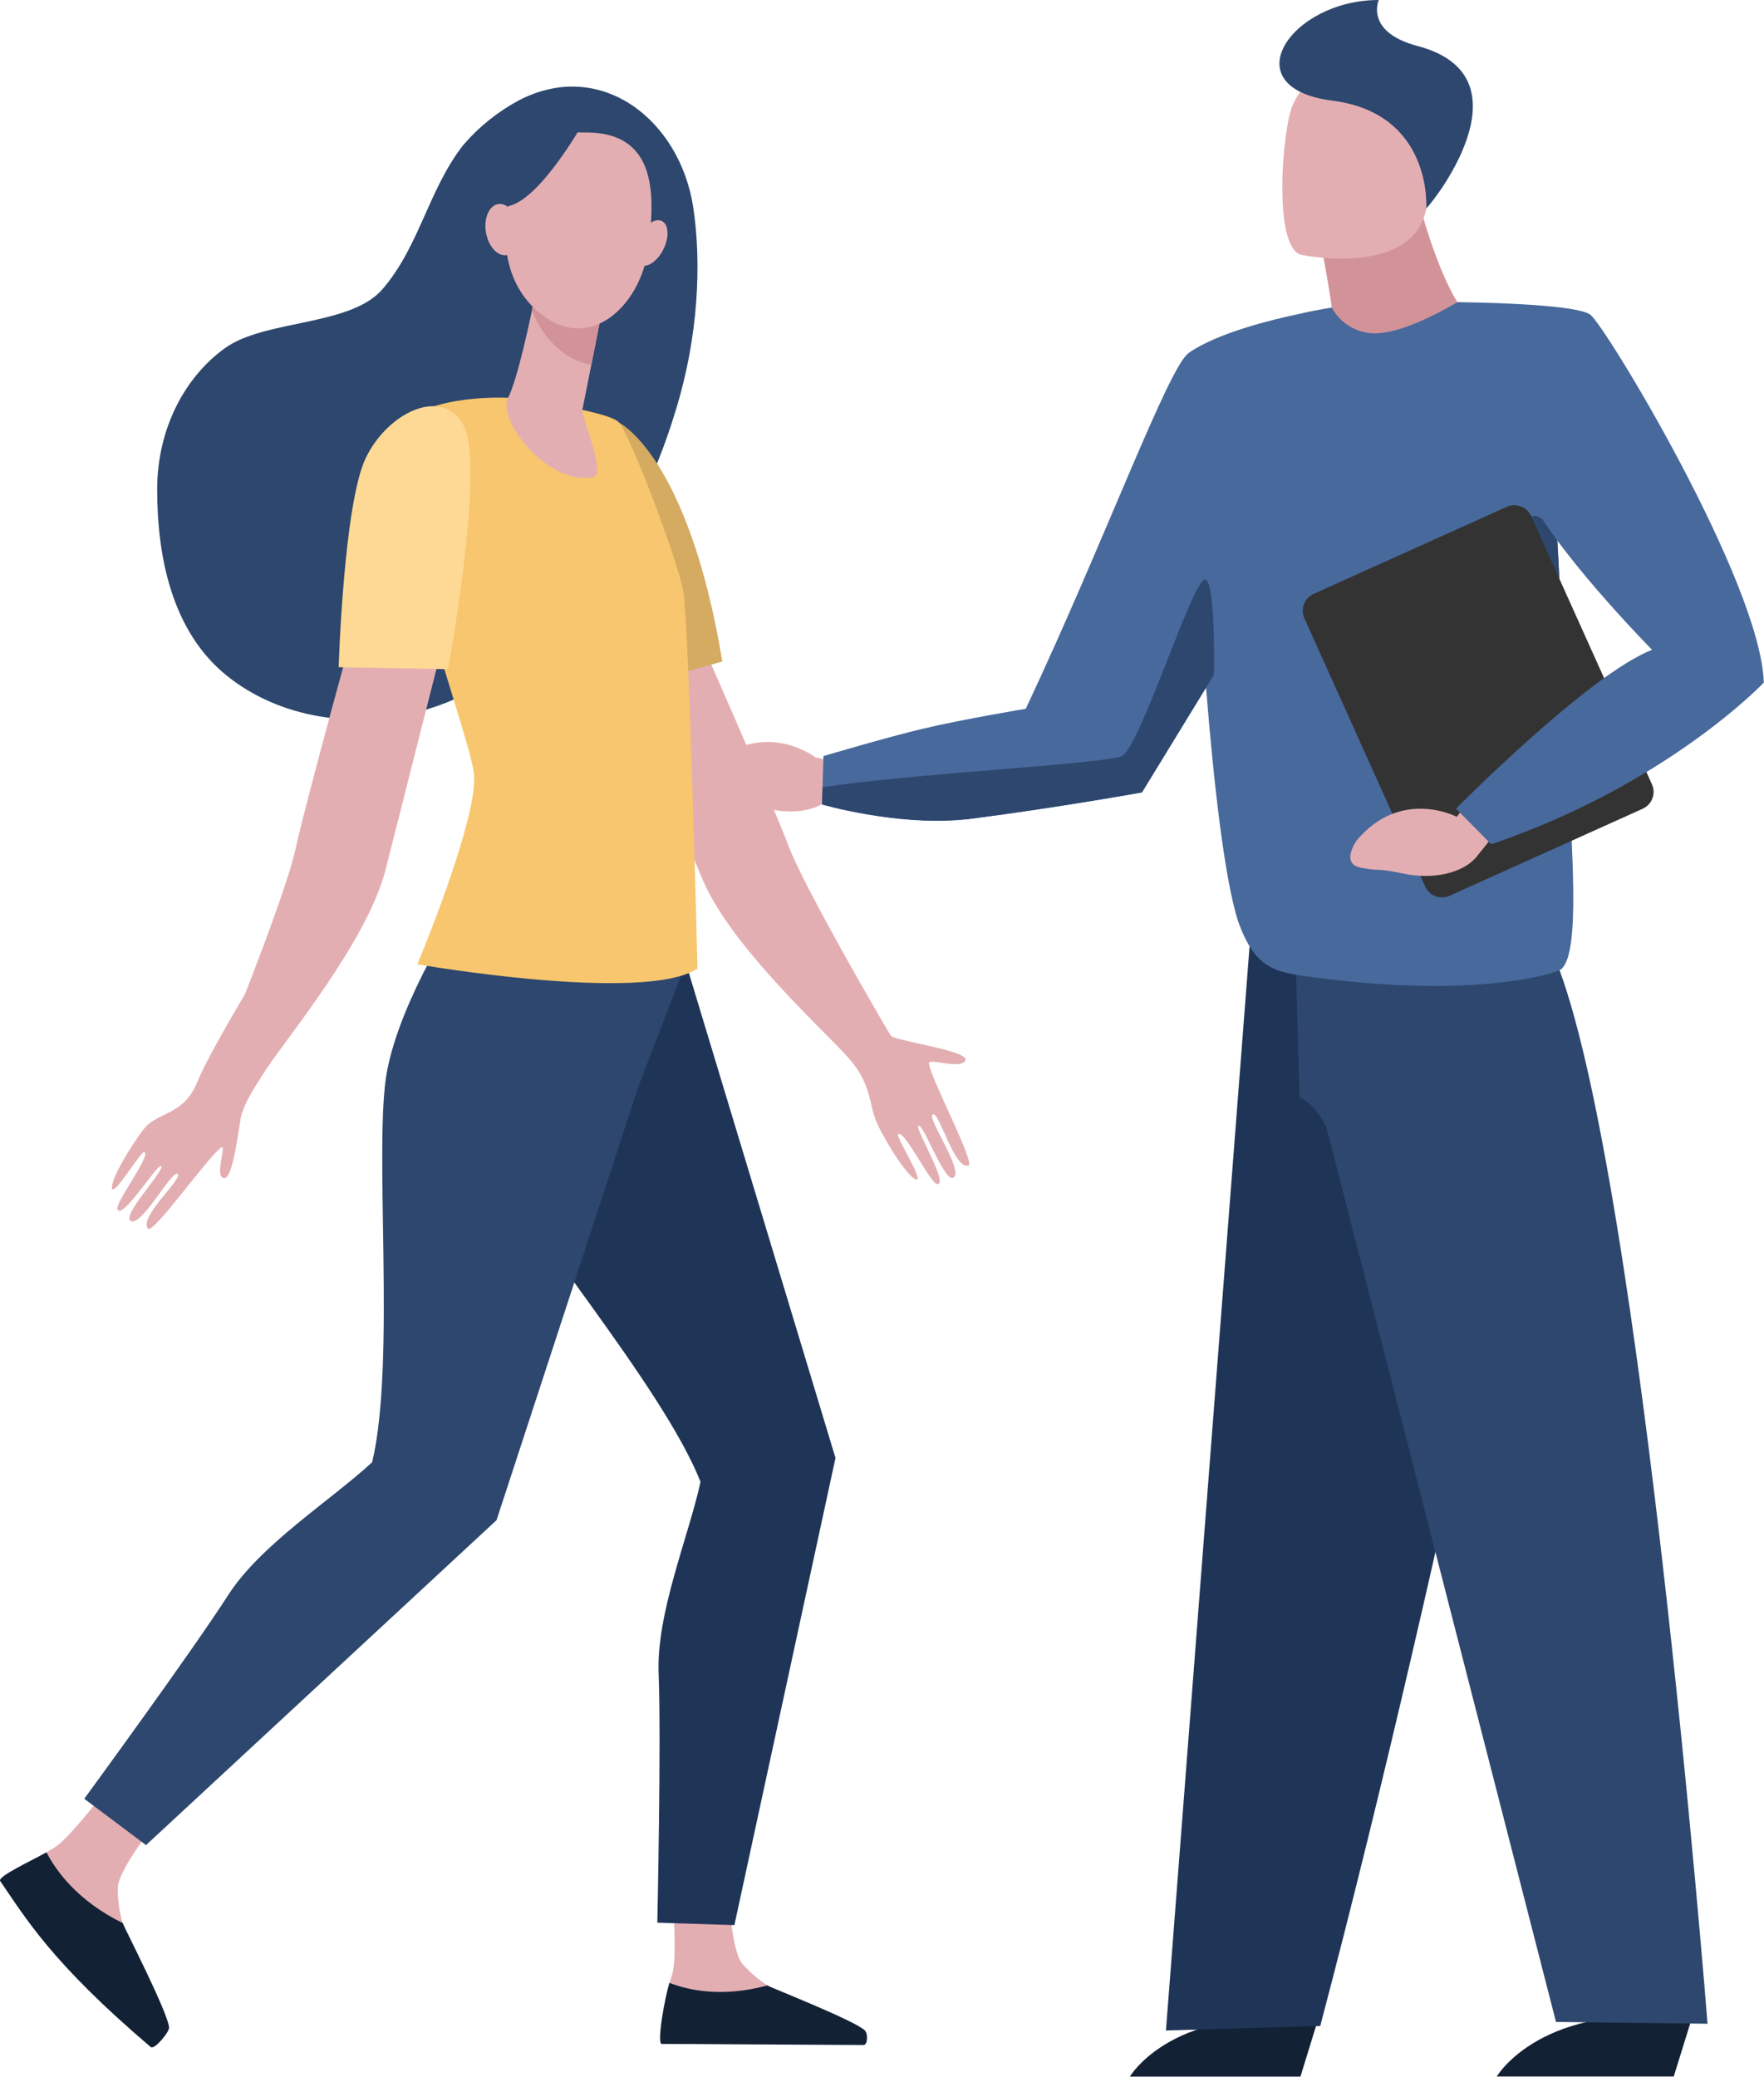<?xml version="1.0" encoding="UTF-8"?>
<svg xmlns="http://www.w3.org/2000/svg" fill="none" height="758" viewBox="0 0 644 758" width="644">
  <path d="m480.983 737.795-6.219 20.182h-62.266s15.87-27.223 68.485-20.182z" fill="#132135"></path>
  <path d="m456.957 335.5 111.948 18.839s-40.191 208.228-86.913 385.151l-56.33 1.647z" fill="#1f3557"></path>
  <path d="m617.544 737.009-6.5 20.94h-64.616s16.518-28.252 71.116-20.94z" fill="#132135"></path>
  <path d="m623.388 738.68s-26.216-333.966-58.767-395.529l-91.799-.445 1.603 57.924s5.006 1.138 9.891 11.125l83.749 326.275z" fill="#2d476e"></path>
  <path d="m480.186 80.158s3.466 12.783 7.008 38.9c0 0 20.421 17.658 28.925 16.044 7.377-1.386 15.968-24.818 15.968-24.818s-8.135-11.558-16.163-44.414z" fill="#d29398"></path>
  <path d="m475.004 93.007s40.753 8.559 45.703-16.899c4.951-25.457 13.519-41.511-12.295-48.044-25.815-6.532-32.76 2.167-36.474 10.291-3.716 8.124-7.41 51.77 3.066 54.652z" fill="#e3aeb2"></path>
  <path d="m520.701 76.101s2.491-34.666-34.286-39.367c-36.778-4.7-15.317-36.755 16.943-36.733 0 0-5.265 11.656 14.191 16.802 40.85 10.789 7.724 54.489 3.152 59.299z" fill="#2d476e"></path>
  <path d="m309.378 279.041-11.742-2.622s-18.123-13.985-37.299 2.243c0 0-7.354 7.225-.183 9.965 7.172 2.742 4.874.758 14.885 4.832 10.01 4.073 21.287 3.618 27.147-1.452l14.614.109z" fill="#e3aeb2"></path>
  <path d="m570.377 238.928c-.423-13.888-1.084-27.916-1.766-41.284-2.427-45.011-6.034-82.644-6.987-82.861-9.729-2.207-19.606-3.706-29.553-4.485-7.398 4.334-21.264 11.647-30.71 11.387-6.368-.238-12.134-3.822-15.166-9.425-4.453.725-8.667 1.56-12.588 2.469-8.265 1.745-29.131 6.673-39.615 14.083-7.53 5.297-30.549 68.356-59.506 129.896 0 0-21.947 3.629-37.244 7.205-12.598 2.946-36.603 10.053-36.603 10.053l-.347 11.482-.185 6.218s26.758 7.757 51.035 5.547l1.191-.109.564-.064 1.246-.152c30.57-3.89 62.743-9.652 62.743-9.652l23.42-38.284c2.871 35.749 6.728 69.396 11.625 85.147 6.228 17.278 12.901 18.655 26.746 20.517 62.408 8.395 89.566-2.015 90.215-2.243 10.41-3.791 3.1-61.551 1.485-115.445z" fill="#48699c"></path>
  <path d="m570.363 238.932c-9.988 4.561-29.455 11.645-30.332-1.841-1.083-18.2 13.714-47.579 19.597-48.748 3.423-.662 6.759 4.679 8.937 9.251.769 13.422 1.386 27.45 1.798 41.338z" fill="#2d476e"></path>
  <path d="m443.189 246.252-26.282 42.985s-32.172 5.763-62.753 9.652l-1.246.151h-.553l-1.202.12c-24.276 2.166-51.022-5.558-51.022-5.558l.183-6.217c30.333-4.886 103.866-8.569 109.358-11.472 6.836-3.619 26.541-67.164 30.572-64.358 2.912 2.069 3.107 22.911 2.945 34.697z" fill="#2d476e"></path>
  <path d="m479.585 216.768 70.483-31.755c3.398-1.532 7.393-.019 8.923 3.378l44.1 97.88c1.531 3.397.017 7.393-3.38 8.923l-70.484 31.757c-3.397 1.529-7.392.017-8.923-3.38l-44.099-97.879c-1.531-3.397-.017-7.393 3.38-8.924z" fill="#333"></path>
  <path d="m534.809 294.433-2.978 3.705s-20.388-10.714-36.562 8.666c0 0-6.044 8.439 1.538 9.912 7.584 1.473 4.962-.098 15.59 2.166 10.626 2.265 21.719-.108 26.659-6.142l5.416-6.737z" fill="#e3aeb2"></path>
  <path d="m532.445 110.302s42.442.336 48.118 4.539c5.677 4.203 62.399 98.221 63.351 134.327 0 0-35.207 37.179-99.5 58.996l-12.869-13s48.466-49.018 71.584-57.977c0 0-38.24-38.803-46.646-59.7-8.407-20.896-24.038-67.185-24.038-67.185z" fill="#48699c"></path>
  <path d="m244.857 682.818s2.523 27.504.872 36.475c-.327 1.491-.761 2.959-1.292 4.391-1.698 5.031 2.974 20.387 2.974 20.387l62.671.234c3.41 0 1.137-2.15-1.559-4.143-4.545-3.24-8.205-5.388-22.69-12.148-.95-.452-4.392-2.57-5.622-3.302-3.362-2.17-6.412-4.789-9.064-7.787-4.564-4.936-5.248-29.171-5.248-29.171z" fill="#e3aeb2"></path>
  <path d="m280.121 724.716c-16.524 4.455-28.813 1.729-35.695-.949-1.698 5.013-4.75 22.286-2.834 22.286 15.729 0 28.951.187 73.633.389 1.558 0 1.666-3.987.624-5.202-2.913-3.379-34.482-15.777-35.728-16.524z" fill="#132135"></path>
  <path d="m166.256 356.357s.886 39.263 12.147 64.398c10.902 24.483 63.401 84.881 77.343 120.124-4.315 19.889-16.152 47.828-15.296 69.866.967 24.918-.481 91.047-.481 91.047l28.141.887 36.91-170.506-55.631-183.992-25.245-44.667z" fill="#1f3557"></path>
  <path d="m46.028 643.73s-17.302 23.735-24.92 29.747c-4.08 3.209-15.152 7.522-16.32 12.833-1.168 5.31 50.163 52.298 50.163 52.298 2.726 2.415 2.414-.919 1.558-4.454-1.338-5.778-2.772-10.061-9.578-25.635-.435-.997-1.698-5.124-2.179-6.588-1.169-4.087-1.761-8.318-1.76-12.569-.187-7.148 16.274-27.005 16.274-27.005z" fill="#e3aeb2"></path>
  <path d="m44.785 701.928c-16.32-8.052-24.202-18.845-27.831-25.823-4.89 2.82-18.035 8.815-16.882 10.482 9.095 13.175 18.503 29.591 54.963 60.599 1.292 1.122 6.648-5.295 6.681-7.008.046-4.719-16.447-36.787-16.93-38.25z" fill="#132135"></path>
  <path d="m253.07 75.582c-4.859-31.662-33.499-54.416-63.449-39.06-7.795 4.162-14.75 9.732-20.513 16.431-12.785 16.43-15.885 36.787-29.45 52.578-11.696 13.611-42.907 11.042-57.484 21.508-14.576 10.465-24.793 29.248-24.793 51.705 0 25.122 5.668 51.785 25.137 67.654 19.467 15.872 47.11 19.842 71.313 13.115 24.202-6.729 44.964-23.237 59.899-43.406 14.672-20.073 25.817-42.498 32.954-66.316 8.302-26.77 9.501-53.76 6.386-74.209z" fill="#2d476e"></path>
  <path d="m251.608 224.192s30.399 68.807 36.177 84.349c5.779 15.542 36.116 67.452 37.378 69.429 1.262 1.979 28.812 5.498 27.27 9.048-1.542 3.552-13.284-.903-13.284 1.044 0 4.393 17.132 36.569 14.36 37.378-5.202 1.449-10.637-19.888-12.958-18.688-2.32 1.199 10.903 19.716 7.787 22.925-3.115 3.208-10.824-18.798-12.941-18.83-2.118-.031 11.322 21.71 6.742 21.352-2.474-.202-12.147-20.245-14.233-18.143-.874.887 9.452 17.007 6.618 16.493s-10.979-13.222-14.25-20.388c-3.271-7.163-1.791-14.109-10.419-23.921-8.627-9.812-43.265-40.82-53.529-65.613-10.263-24.794-33.111-79.538-33.111-79.538z" fill="#e3aeb2"></path>
  <path d="m89.156 401.461c1.196-2.017 22.055-57.486 33.319-69.655l-8.678-7.922c-14.422 21.921-36.943 59.008-41.809 71.134-4.864 12.127-14.395 10.746-19.312 16.897-4.919 6.151-12.586 19.154-11.767 21.915.82 2.761 10.548-13.727 11.734-13.348 2.818.914-10.707 18.588-9.771 20.888 1.746 4.249 15.087-17.554 16.015-15.65.926 1.905-15.235 18.711-10.967 20.044 4.27 1.334 14.83-18.821 16.947-17.291 2.118 1.53-14.473 16.006-10.833 19.995 1.972 2.109 22.96-27.696 26.881-29.678 1.737-.878-2.824 11.462 1.041 11.235 3.864-.225 6.005-26.544 7.201-28.564z" fill="#e3aeb2"></path>
  <path d="m225.987 154.247s25.261 12.054 37.721 87.215l-42.83 11.945-17.816-48.419z" fill="#d5aa61"></path>
  <path d="m168.253 331.212s-21.804 32.706-26.942 59.728c-5.062 26.35 3.332 105.904-5.437 142.768-14.92 13.829-40.633 29.948-52.562 48.496-13.502 21.025-52.547 74.352-52.547 74.352l22.55 16.913 127.958-118.597 51.783-158.249 17.787-46.27z" fill="#2d476e"></path>
  <path d="m185.851 145.227s-28.813-1.837-40.197 10.559c-11.385 12.397 25.276 110.483 27.348 126.26 2.071 15.777-20.621 69.927-20.621 69.927s82.917 14.407 102.26 1.558c0 0-3.114-126.462-5.17-137.738-2.054-11.275-19.358-57.109-23.501-61.61-4.141-4.503-40.119-8.956-40.119-8.956z" fill="#f7c66e"></path>
  <path d="m195.447 106.809s-.139.842-.405 2.274c-1.293 6.915-6.23 29.856-9.578 36.163-4.033 7.616 13.831 31.911 31.01 28.952 5.123-.888-4.33-22.333-3.863-24.607.857-4.345 2.04-10.278 3.256-16.352l2.008-10.186c1.839-9.345 3.348-16.898 3.348-16.898z" fill="#e3aeb2"></path>
  <path d="m195.043 109.082c.266-1.432.405-2.273.405-2.273l25.775-.655s-1.558 7.601-3.333 16.899c-.654 3.254-1.338 6.712-2.01 10.123-4.607-.821-8.881-2.957-12.304-6.151-4.271-3.712-7.494-8.48-9.343-13.83z" fill="#d29398"></path>
  <path d="m212.798 48.361s-12.146-1.401-19.764 8.425c-7.614 9.828-15.823 40.214 3.117 56.722 18.936 16.507 37.58-2.181 40.351-22.007 2.773-19.826 3.848-43.856-23.704-43.14z" fill="#e3aeb2"></path>
  <path d="m242.087 91.221c-2.258 4.376-6.041 6.79-8.457 5.404-2.414-1.386-2.555-6.059-.295-10.435 2.258-4.376 6.042-6.806 8.457-5.42 2.415 1.386 2.554 6.059.295 10.45z" fill="#e3aeb2"></path>
  <path d="m212.766 45.107s-16.213 28.89-27.83 30.23c-11.62 1.338-13.114 16.695-13.114 16.695s4.143-35.385 15.573-42.206c11.432-6.821 25.371-4.719 25.371-4.719z" fill="#2d476e"></path>
  <path d="m189.368 82.595c.933 5.14-.965 9.844-4.251 10.513-3.287.668-6.713-2.928-7.663-8.068-.951-5.139.965-9.842 4.251-10.512 3.287-.67 6.713 2.944 7.663 8.067z" fill="#e3aeb2"></path>
  <path d="m131.374 221.261s-20.058 72.498-23.516 88.772c-3.459 16.275-25.932 72.001-26.868 74.134-.934 2.133-12.816 19.254-10.169 23.333 1.48 2.29-2.087 8.111 0 7.815 2.087-.297 3.317 1.371 6.105 2.32 2.788.951 7.99.265 10.169-7.287 2.181-7.555 3.115-9.345 10.28-20.325 7.164-10.979 36.863-46.723 43.422-72.7 6.555-25.978 21.179-83.509 21.179-83.509z" fill="#e3aeb2"></path>
  <path d="m123.635 243.538s1.823-59.633 9.905-76.392c8.082-16.757 28.235-26.319 35.82-11.648 7.788 15.138-5.794 88.772-5.794 88.772z" fill="#fed995"></path>
</svg>
